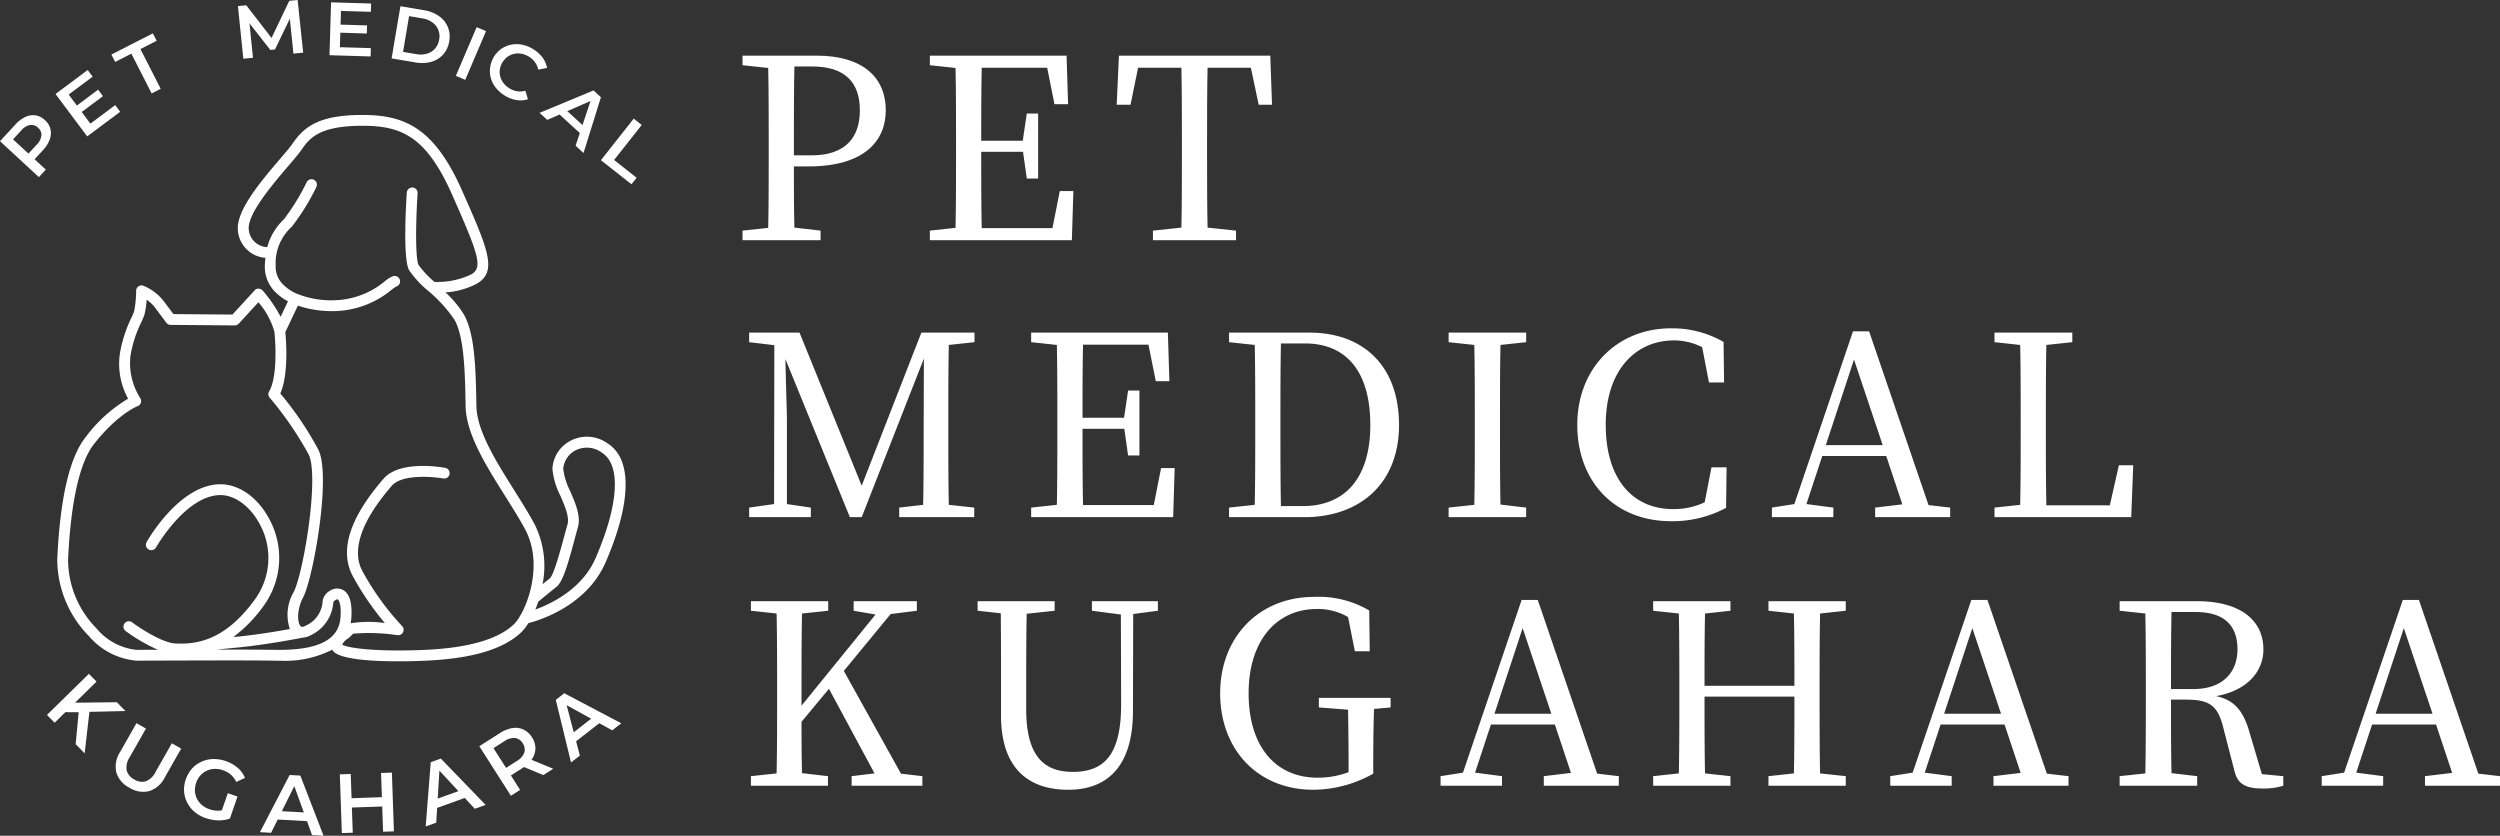 <svg xmlns="http://www.w3.org/2000/svg" xmlns:xlink="http://www.w3.org/1999/xlink" width="297.87" height="99.575" viewBox="0 0 297.87 99.575">
  <rect x="0" y="0" width="297.87" height="99.575" fill="#333333" stroke="none"/>
  <defs>
    <clipPath id="clip-path">
      <rect id="長方形_1152" data-name="長方形 1152" width="76.459" height="99.575" fill="#fff"/>
    </clipPath>
  </defs>
  <g id="グループ_1470" data-name="グループ 1470" transform="translate(-119 -36.381)">
    <g id="グループ_1469" data-name="グループ 1469" transform="translate(119 36.381)">
      <g id="グループ_1239" data-name="グループ 1239" clip-path="url(#clip-path)">
        <path id="パス_6603" data-name="パス 6603" d="M70.9,49.78a4.2,4.2,0,0,0-4.478-.334,3.991,3.991,0,0,0-2.134,3.336,8.768,8.768,0,0,0,.948,3.2c.541,1.258,1.1,2.558.844,3.441-.117.4-.252.9-.4,1.445-.4,1.485-1.224,4.575-1.712,4.975-.245.188-.548.432-.855.681a11.153,11.153,0,0,0-.961-7.166c-.693-1.28-1.522-2.6-2.4-4-2.2-3.505-4.482-7.13-4.524-10.094-.07-4.755-.221-8.574-1.469-10.839a12.407,12.407,0,0,0-2.218-2.669,9.269,9.269,0,0,0,3.673-1c2.589-1.456,1.426-4.086-1.682-11.109-3.341-7.552-6.888-9.029-11.885-9.029s-6.881,1.291-8.294,3.375c-.292.427-.877,1.113-1.556,1.908-2.151,2.518-5.1,5.967-4.993,8.326a3.546,3.546,0,0,0,3.287,3.412c-.028.277-.054.565-.068.885a4.228,4.228,0,0,0,1.224,3.166,6.15,6.15,0,0,0,1.536,1.128l-.879,1.846a16.234,16.234,0,0,0-2.143-3.13.641.641,0,0,0-.476-.218.51.51,0,0,0-.482.208L26.161,34.4l-7.03-.058-1.2-1.6a5.948,5.948,0,0,0-2.366-1.773.646.646,0,0,0-.876.595,12.494,12.494,0,0,1-.245,2.469,6.5,6.5,0,0,1-.317.742A15.63,15.63,0,0,0,12.744,39.1a8.616,8.616,0,0,0,.989,5.323A17.363,17.363,0,0,0,8.646,49.04c-1.9,2.407-3.024,7.288-3.355,14.5a13.041,13.041,0,0,0,3.75,9.147,8.388,8.388,0,0,0,5.685,2.949l2.432-.006c3.9-.014,11.162-.043,13.925.006.221,0,.486.009.786.009a12.4,12.4,0,0,0,6.194-1.321,1.078,1.078,0,0,0,.1.181c.868,1,4.719,1.208,7.751,1.208,1.34,0,2.521-.041,3.212-.071,5.507-.24,9.233-1.329,11.39-3.332a5.831,5.831,0,0,0,.909-1.146c1.285-.328,6.955-2.041,9.214-7.275,3.064-7.1,3.161-12.24.263-14.111M22.692,73.224c-.026.005-.045.022-.071.03a9.071,9.071,0,0,1-2.571.351c-.239,0-.457-.006-.655-.012-1.539-.046-4.266-1.837-5.187-2.523a.645.645,0,0,0-.77,1.035,20.458,20.458,0,0,0,3.851,2.237h-.135l-2.427.006A7.137,7.137,0,0,1,9.973,71.8a11.711,11.711,0,0,1-3.394-8.2C6.894,56.758,7.959,52,9.66,49.837c2.838-3.607,5.159-4.509,5.2-4.526a.645.645,0,0,0,.312-.969,7.737,7.737,0,0,1-1.16-5.017,14.431,14.431,0,0,1,1.282-4,7.589,7.589,0,0,0,.382-.908,8.929,8.929,0,0,0,.259-1.784,3.97,3.97,0,0,1,.964.886l1.388,1.853a.646.646,0,0,0,.511.258l7.635.063h.005a.644.644,0,0,0,.475-.209l2.34-2.548a9.076,9.076,0,0,1,1.908,3.505c.191,1.778.306,5.551-.624,7.11a.648.648,0,0,0,.061.747,40.6,40.6,0,0,1,4.66,6.8c1.26,2.7-.644,14.177-1.818,16.4a5.346,5.346,0,0,0-.436,4.373c-1.544.277-4.109.7-6.288.911l-.455.044A16.791,16.791,0,0,0,30,68.931a9.685,9.685,0,0,0,.609-10.06c-1.353-2.623-3.6-4.252-5.867-4.252-4.867,0-8.649,6.609-8.807,6.89a.644.644,0,0,0-.061.49.636.636,0,0,0,.306.388.629.629,0,0,0,.315.084.648.648,0,0,0,.564-.328c.035-.063,3.574-6.235,7.684-6.235,1.755,0,3.607,1.395,4.722,3.553a8.4,8.4,0,0,1-.515,8.722c-2.216,3.116-4.358,4.46-6.181,5.027l-.074.012m8.414,1.125c-1.2-.021-3.225-.027-5.46-.027H24.3c.582-.064,1.388-.147,2.539-.255,3.414-.323,7.749-1.177,7.8-1.187a2.228,2.228,0,0,0,.879-.286,4.671,4.671,0,0,0,2.664-3.918c.045-.133.356-.37.508-.341.1.021.454.432.355,2.077-.168,2.779-2.681,4.041-7.944,3.936m28.531-2.983c-1.9,1.761-5.452,2.766-10.57,2.989-5.684.248-9.083-.2-9.827-.619a1.644,1.644,0,0,1,.622-.684,3.712,3.712,0,0,0,.671-.626,22.818,22.818,0,0,1,5.31.179.645.645,0,0,0,.533-1.094A31.97,31.97,0,0,1,41.65,64.97c-1.34-2.483-.124-6.005,3.515-10.186,1.2-1.374,4.8-1.084,6.09-.859a.645.645,0,1,0,.224-1.269c-.546-.1-5.4-.888-7.288,1.281-4.082,4.687-5.319,8.606-3.678,11.647a33.6,33.6,0,0,0,3.808,5.571,13.635,13.635,0,0,0-4.078.027,5.4,5.4,0,0,0,.093-.69c.1-1.716-.2-2.774-.924-3.233a1.5,1.5,0,0,0-1.562.009A1.717,1.717,0,0,0,36.9,68.62a3.367,3.367,0,0,1-2,2.842c-.44.24-.569.112-.611.071-.4-.391-.484-1.96.293-3.432,1.2-2.273,3.352-14.329,1.844-17.549A38.972,38.972,0,0,0,31.863,43.8c1.009-2.247.7-6.3.6-7.31l1.5-3.153a12.555,12.555,0,0,0,4.149.654,10.993,10.993,0,0,0,7-2.536,5.329,5.329,0,0,1,.562-.393.646.646,0,0,0,.44-.788.654.654,0,0,0-.793-.453,3.328,3.328,0,0,0-.984.6A9.82,9.82,0,0,1,38.116,32.7a10.777,10.777,0,0,1-4.2-.756l0,0-.014,0a5.232,5.232,0,0,1-1.72-1.144,2.928,2.928,0,0,1-.868-2.216,5.82,5.82,0,0,1,1.916-4.642,26.648,26.648,0,0,0,2.94-4.757.645.645,0,0,0-1.157-.569,25.966,25.966,0,0,1-2.738,4.457,7.024,7.024,0,0,0-1.965,3.292A2.294,2.294,0,0,1,28.1,24.168c-.081-1.851,2.9-5.345,4.686-7.432.733-.857,1.311-1.534,1.641-2.02,1-1.481,2.313-2.81,7.227-2.81,4.677,0,7.617,1.277,10.706,8.26,3.175,7.175,3.67,8.653,2.229,9.463a9.443,9.443,0,0,1-4.351.882A11.429,11.429,0,0,1,48.343,28.5c-.382-.729-.36-4.922-.117-8.556a.646.646,0,0,0-.6-.686.664.664,0,0,0-.688.6c-.086,1.294-.479,7.824.262,9.24a12.062,12.062,0,0,0,2.285,2.474,16.856,16.856,0,0,1,3.148,3.469c1.1,2,1.245,5.82,1.309,10.237.048,3.325,2.424,7.1,4.723,10.761.867,1.378,1.685,2.681,2.358,3.924,2.367,4.371.074,10.043-1.386,11.4m9.816-7.986c-1.588,3.679-5.211,5.445-7.2,6.167.124-.3.243-.608.35-.933.372-.311,1.484-1.237,2.154-1.753.766-.59,1.383-2.719,2.171-5.663.143-.533.273-1.023.39-1.42.383-1.325-.267-2.842-.9-4.309a8.211,8.211,0,0,1-.844-2.686,2.747,2.747,0,0,1,1.462-2.2,3,3,0,0,1,3.159.283c2.281,1.473,2,6.152-.747,12.518" transform="translate(1.532 3.08)" fill="#fff"/>
        <path id="パス_6604" data-name="パス 6604" d="M4.631,18.015,0,13.737l1.825-1.978a3.787,3.787,0,0,1,1.208-.915,2.112,2.112,0,0,1,1.215-.182,2.119,2.119,0,0,1,1.115.572,2.079,2.079,0,0,1,.649,1.058A2.174,2.174,0,0,1,5.93,13.52,3.666,3.666,0,0,1,5.122,14.8L3.758,16.278l-.036-.757,1.734,1.6Zm-.817-2.409H3.03l1.325-1.435a1.887,1.887,0,0,0,.579-1.113,1.116,1.116,0,0,0-.4-.924,1.117,1.117,0,0,0-.953-.328,1.886,1.886,0,0,0-1.062.666L1.189,13.907l-.061-.782Z" transform="translate(0 3.086)" fill="#fff"/>
        <path id="パス_6605" data-name="パス 6605" d="M9.279,12.855l2.959-2.207.593.795L8.9,14.376,5.128,9.322,8.957,6.467l.592.793L6.694,9.389Zm-1.685-2.1L10.2,8.808l.577.773L8.17,11.525Z" transform="translate(1.488 1.876)" fill="#fff"/>
        <path id="パス_6606" data-name="パス 6606" d="M15.083,10.237,12.667,5.5l-1.931.986-.45-.882L15.23,3.082l.45.882-1.931.986,2.416,4.735Z" transform="translate(2.984 0.894)" fill="#fff"/>
        <path id="パス_6607" data-name="パス 6607" d="M22.618,7,21.975.73l.995-.1,3.316,4.287-.521.053L28.092.1l.995-.1.663,6.271-1.162.119-.467-4.542.234-.025L26.385,5.9l-.548.055L23.026,2.37l.279-.03.466,4.545Z" transform="translate(6.374 0)" fill="#fff"/>
        <path id="パス_6608" data-name="パス 6608" d="M31.67,5.562l3.691.111-.03.991-4.9-.148.191-6.3L35.39.358l-.03.989L31.8,1.24Zm-.012-2.695,3.251.1-.028.964-3.251-.1Z" transform="translate(8.826 0.062)" fill="#fff"/>
        <path id="パス_6609" data-name="パス 6609" d="M36.167,6.791,37.22.574l2.829.479a4.2,4.2,0,0,1,1.764.7,2.986,2.986,0,0,1,1.055,1.3,3.051,3.051,0,0,1,.166,1.709,3.048,3.048,0,0,1-.72,1.56,2.984,2.984,0,0,1-1.423.879A4.209,4.209,0,0,1,39,7.27Zm1.364-.774,1.557.263a2.81,2.81,0,0,0,1.3-.053,2.066,2.066,0,0,0,.956-.606,2.11,2.11,0,0,0,.489-1.068,2.089,2.089,0,0,0-.108-1.179,2.085,2.085,0,0,0-.706-.877,2.789,2.789,0,0,0-1.213-.479l-1.557-.264Z" transform="translate(10.491 0.167)" fill="#fff"/>
        <rect id="長方形_1151" data-name="長方形 1151" width="6.306" height="1.215" transform="translate(54.316 9.035) rotate(-66.886)" fill="#fff"/>
        <path id="パス_6610" data-name="パス 6610" d="M47.011,10.194a3.94,3.94,0,0,1-1.064-.929,3.29,3.29,0,0,1-.592-1.157,3.253,3.253,0,0,1,1.259-3.474,3.111,3.111,0,0,1,1.165-.492,3.329,3.329,0,0,1,1.3,0,4.173,4.173,0,0,1,2.428,1.512,2.92,2.92,0,0,1,.548,1.258l-1.041.2a2.487,2.487,0,0,0-.4-.89,2.383,2.383,0,0,0-.71-.649,2.587,2.587,0,0,0-.886-.351,2.189,2.189,0,0,0-.87.008,2.143,2.143,0,0,0-.784.344,2.326,2.326,0,0,0-.929,1.522,2.14,2.14,0,0,0,.053.855,2.185,2.185,0,0,0,.391.777,2.634,2.634,0,0,0,.719.628,2.347,2.347,0,0,0,1.881.271l.3,1.017a2.96,2.96,0,0,1-1.371.093,3.873,3.873,0,0,1-1.4-.538" transform="translate(13.122 1.183)" fill="#fff"/>
        <path id="パス_6611" data-name="パス 6611" d="M49.833,11.023l6.427-2.67.884.808-2.072,6.646-.946-.863,1.97-5.9.359.328-5.7,2.489Zm1.985-.164.868-.452,2.6,2.376-.379.9Z" transform="translate(14.455 2.423)" fill="#fff"/>
        <path id="パス_6612" data-name="パス 6612" d="M55.5,15.908l3.906-4.95.955.753-3.292,4.171L59.753,18l-.614.778Z" transform="translate(16.099 3.179)" fill="#fff"/>
        <path id="パス_6613" data-name="パス 6613" d="M4.338,67.133l4.994-4.9.911.928-4.994,4.9ZM6.321,66.8l1.057-1.122,5.283-.059,1.031,1.049-4.449.1-1.068.04Zm1.437,3.817.391-4.155,1.286-.045L8.83,71.706Z" transform="translate(1.258 18.051)" fill="#fff"/>
        <path id="パス_6614" data-name="パス 6614" d="M12.316,74.475a3.04,3.04,0,0,1-1.552-1.813,3.167,3.167,0,0,1,.452-2.446l1.947-3.426,1.13.642-1.926,3.392a2.223,2.223,0,0,0-.372,1.595,1.725,1.725,0,0,0,.9,1.075,1.709,1.709,0,0,0,1.382.221,2.234,2.234,0,0,0,1.174-1.138l1.926-3.39,1.113.632-1.945,3.425a3.174,3.174,0,0,1-1.869,1.642,3.067,3.067,0,0,1-2.361-.41" transform="translate(3.096 19.375)" fill="#fff"/>
        <path id="パス_6615" data-name="パス 6615" d="M19.588,77.144a4.146,4.146,0,0,1-1.334-.746,3.572,3.572,0,0,1-.88-1.107A3.471,3.471,0,0,1,17,73.955a3.846,3.846,0,0,1,.948-2.718,3.438,3.438,0,0,1,1.126-.815A3.585,3.585,0,0,1,20.46,70.1a4.523,4.523,0,0,1,2.938,1.05,3.135,3.135,0,0,1,.858,1.2l-1.037.486a2.7,2.7,0,0,0-.636-.863,2.727,2.727,0,0,0-.924-.529,2.838,2.838,0,0,0-1.026-.168,2.337,2.337,0,0,0-1.686.778,2.662,2.662,0,0,0-.65,1.867,2.325,2.325,0,0,0,.243.915,2.361,2.361,0,0,0,.587.746,2.736,2.736,0,0,0,.9.5,3.083,3.083,0,0,0,1,.175,2.727,2.727,0,0,0,1.057-.219l.37,1.157a3.757,3.757,0,0,1-1.41.213,4.9,4.9,0,0,1-1.462-.272m1.775-.5.859-2.465,1.152.4L22.46,77.2Z" transform="translate(4.93 20.336)" fill="#fff"/>
        <path id="パス_6616" data-name="パス 6616" d="M24.008,78.389l3.536-6.814,1.278.072,2.763,7.165-1.367-.075-2.343-6.452.519.028-3.057,6.149Zm1.539-1.536.417-1,3.763.21L30.02,77.1Z" transform="translate(6.964 20.763)" fill="#fff"/>
        <path id="パス_6617" data-name="パス 6617" d="M32.925,78.517l-1.3.044-.24-6.995,1.3-.045Zm3.615-3.126-3.817.13-.037-1.108,3.817-.132ZM36.3,71.4l1.289-.044.239,7-1.289.044Z" transform="translate(9.104 20.698)" fill="#fff"/>
        <path id="パス_6618" data-name="パス 6618" d="M39.317,78.144l.6-7.653,1.2-.432,5.34,5.519-1.29.464L40.5,71.015l.49-.175-.418,6.855Zm.817-2.015-.005-1.081,3.548-1.275.675.841Z" transform="translate(11.405 20.323)" fill="#fff"/>
        <path id="パス_6619" data-name="パス 6619" d="M48.032,75.311l-3.764-5.9L46.7,67.861a3.9,3.9,0,0,1,1.5-.609,2.277,2.277,0,0,1,1.325.169,2.439,2.439,0,0,1,1.024.937,2.363,2.363,0,0,1,.405,1.306,2.335,2.335,0,0,1-.406,1.269,3.853,3.853,0,0,1-1.183,1.109L47.551,73.2l.168-.795,1.409,2.209Zm-.237-2.79-.82-.224,1.762-1.124a1.959,1.959,0,0,0,.894-1.009,1.283,1.283,0,0,0-.188-1.1,1.263,1.263,0,0,0-.917-.63,1.979,1.979,0,0,0-1.289.39l-1.762,1.124.137-.846Zm4.1.328-2.859-1.189,1.173-.748,2.867,1.184Z" transform="translate(12.841 19.5)" fill="#fff"/>
        <path id="パス_6620" data-name="パス 6620" d="M53.146,72.27,51.33,64.812l1.01-.786,6.794,3.58-1.08.841-6.008-3.318.41-.32L54.2,71.453ZM53.3,70.1l-.344-1.026,2.975-2.317.9.59Z" transform="translate(14.89 18.573)" fill="#fff"/>
      </g>
    </g>
    <path id="パス_7045" data-name="パス 7045" d="M9.75-20.7c3.93,0,5.7,1.89,5.7,5.22,0,3.18-1.65,5.37-5.76,5.37H7.59v-1.68c0-3,0-6,.06-8.91ZM9.33-8.79c6.63,0,9.21-3.03,9.21-6.69,0-3.9-2.73-6.51-8.25-6.51H1.47v1.14l3.06.33c.06,2.88.06,5.79.06,8.73v1.62c0,2.94,0,5.82-.06,8.7l-3.06.33V0h9.3V-1.14L7.65-1.5c-.06-2.49-.06-4.86-.06-7.29ZM39.27-5.85,38.4-1.44H29.97c-.06-2.91-.06-5.85-.06-9.09h4.98l.45,3.18h1.35v-7.74H35.34l-.48,3.24H29.91c0-2.97,0-5.85.06-8.7h7.8l.87,4.35h1.62l-.18-5.79H23.79v1.14l3.06.33c.06,2.88.06,5.79.06,8.73v1.62c0,2.94,0,5.82-.06,8.7l-3.06.33V0H40.71l.18-5.85Zm22.77-14.7.93,4.41h1.59l-.21-5.85H46.32l-.27,5.85H47.7l.9-4.41h5.16c.06,2.88.06,5.82.06,8.76v1.62c0,2.94,0,5.82-.06,8.67l-3.39.36V0h9.9V-1.14L56.88-1.5c-.06-2.88-.06-5.79-.06-8.67v-1.62c0-2.94,0-5.88.06-8.76Z" transform="translate(206 65)" fill="#fff"/>
    <path id="パス_7044" data-name="パス 7044" d="M28.11-20.85v-1.14H21.78L14.67-3.75,7.26-21.99h-6v1.14l3,.36L4.23-1.56l-2.97.42V0H8.61V-1.14L5.76-1.56V-11.97c0-.15-.12-3.99-.18-6.87L13.26,0h1.41l7.41-18.9-.03,8.82c0,2.88,0,5.76-.06,8.61l-2.85.33V0h8.94V-1.14l-3.03-.33c-.06-2.91-.06-5.82-.06-8.7v-1.62c0-2.94,0-5.88.06-8.73Zm22.23,15-.87,4.41H41.04c-.06-2.91-.06-5.85-.06-9.09h4.98l.45,3.18h1.35v-7.74H46.41l-.48,3.24H40.98c0-2.97,0-5.85.06-8.7h7.8l.87,4.35h1.62l-.18-5.79H34.86v1.14l3.06.33c.06,2.88.06,5.79.06,8.73v1.62c0,2.94,0,5.82-.06,8.7l-3.06.33V0H51.78l.18-5.85ZM64.62-1.32c-.06-2.97-.06-5.97-.06-9.3v-1.14c0-3.03,0-6.03.06-8.94h2.85c4.98,0,7.8,3.39,7.8,9.72,0,6.09-2.82,9.66-8.07,9.66ZM58.44-21.99v1.14l3.06.33c.06,2.88.06,5.82.06,8.76v1.14c0,3.33,0,6.27-.06,9.15l-3.06.33V0h8.97c6.54,0,11.28-3.93,11.28-10.98,0-7.08-4.29-11.01-10.68-11.01Zm35.4,1.14v-1.14H84.6v1.14l3.06.33c.06,2.88.06,5.79.06,8.73v1.62c0,2.94,0,5.82-.06,8.7l-3.06.33V0h9.24V-1.14L90.78-1.5c-.06-2.88-.06-5.79-.06-8.67v-1.62c0-2.94,0-5.88.06-8.73ZM115.92-5.94l-.81,4.17a8.684,8.684,0,0,1-3.78.81c-4.71,0-8.01-3.48-8.01-10.05,0-6.54,3.6-10.05,8.13-10.05a7.372,7.372,0,0,1,3.36.81l.81,4.2h1.8l-.06-4.83a12.294,12.294,0,0,0-6.27-1.62c-6.42,0-11.16,4.77-11.16,11.49,0,6.84,4.53,11.49,11.16,11.49a13.466,13.466,0,0,0,6.57-1.59l.06-4.83Zm13.62-2.64,3.36-10.2,3.42,10.2Zm12.24,7.14-7.08-20.7h-1.92L125.79-1.56l-2.67.42V0h7.32V-1.14l-3.21-.42,1.89-5.73h7.62l1.92,5.76-3.24.39V0h8.94V-1.14Zm22.68-4.74-1.08,4.77h-7.56c-.06-2.88-.06-5.73-.06-8.22v-2.19c0-2.91,0-5.82.06-8.7l3.09-.33v-1.14h-9.27v1.14l3.06.33c.06,2.85.06,5.79.06,8.73v1.71c0,2.79,0,5.7-.06,8.61l-3.06.33V0h16.29l.24-6.18Z" transform="translate(207 98)" fill="#fff"/>
    <path id="パス_7046" data-name="パス 7046" d="M19.35-1.44,12.54-13.68l5.58-6.78,3.12-.39v-1.14H13.71v1.14l2.61.45L7.5-9.54v-2.25c0-2.94,0-5.88.06-8.73l3.12-.33v-1.14H1.47v1.14l3.06.33c.06,2.88.06,5.79.06,8.73v1.62c0,2.94,0,5.82-.06,8.7l-3.06.33V0h9.18V-1.14L7.56-1.5C7.5-3.69,7.5-5.79,7.5-7.62l3.27-3.93L16.2-1.47l-2.73.33V0H21.9V-1.14ZM49.96-21.99H42.1v1.14l3.45.45.03,10.71c0,5.88-1.92,8.04-5.76,8.04-3.39,0-5.55-1.83-5.55-7.47v-2.7c0-2.94,0-5.82.06-8.67l3.33-.36v-1.14H28.48v1.14l2.76.3c.03,2.88.03,5.82.03,8.73v3.45c0,6.27,3.24,8.85,8.01,8.85,4.53,0,7.71-2.64,7.71-9.39l.03-11.55,2.94-.39ZM77.69-10.47H69.14v1.14l3.48.27c.03,2.04.06,4.11.06,6.15v1.29a10.3,10.3,0,0,1-3.69.66c-5.04,0-8.22-3.75-8.22-10.05,0-6.39,3.42-10.05,8.13-10.05a7.168,7.168,0,0,1,3.72.96l.81,4.08H75.2l-.06-4.86a11.857,11.857,0,0,0-6.57-1.62c-6.6,0-11.19,4.83-11.19,11.49,0,6.72,4.5,11.49,11.1,11.49a14.7,14.7,0,0,0,7.14-1.92V-2.91c0-2.16.03-4.23.09-6.24l1.98-.18ZM90.06-8.58l3.36-10.2,3.42,10.2ZM102.3-1.44l-7.08-20.7H93.3L86.31-1.56l-2.67.42V0h7.32V-1.14l-3.21-.42,1.89-5.73h7.62l1.92,5.76-3.24.39V0h8.94V-1.14Zm29.62-19.41v-1.14h-9.21v1.14l3.03.33c.06,2.85.06,5.73.06,8.61H115.09c0-2.91,0-5.79.06-8.61l3.03-.33v-1.14h-9.21v1.14l3.06.33c.06,2.88.06,5.79.06,8.73v1.62c0,2.94,0,5.82-.06,8.7l-3.06.33V0h9.21V-1.14l-3.03-.33c-.06-2.85-.06-5.79-.06-9.15H125.8c0,3.42,0,6.33-.06,9.15l-3.03.33V0h9.21V-1.14l-3.06-.33c-.06-2.91-.06-5.82-.06-8.7v-1.62c0-2.94,0-5.88.06-8.73ZM143.64-8.58,147-18.78l3.42,10.2Zm12.24,7.14-7.08-20.7h-1.92L139.89-1.56l-2.67.42V0h7.32V-1.14l-3.21-.42,1.89-5.73h7.62l1.92,5.76-3.24.39V0h8.94V-1.14Zm14.79-10.08c0-3.39,0-6.27.06-9.18h2.85c3.45,0,5.01,1.62,5.01,4.44,0,2.73-1.74,4.74-5.25,4.74ZM181.5-1.38l-1.53-5.16c-.75-2.52-1.86-3.69-3.93-4.14,3.75-.66,5.64-2.97,5.64-5.55,0-3.63-2.94-5.76-7.92-5.76h-9.21v1.14l3.06.33c.06,2.88.06,5.79.06,8.73v1.62c0,2.94,0,5.82-.06,8.7l-3.06.33V0h9.24V-1.14l-3.06-.36c-.06-2.82-.06-5.7-.06-8.76h1.74c2.73,0,3.81.6,4.47,3.27l1.35,5.22c.36,1.53,1.29,2.1,3.33,2.1A8.063,8.063,0,0,0,184.05,0V-1.14Zm13.55-7.2,3.36-10.2,3.42,10.2Zm12.24,7.14-7.08-20.7h-1.92L191.3-1.56l-2.67.42V0h7.32V-1.14l-3.21-.42,1.89-5.73h7.62l1.92,5.76-3.24.39V0h8.94V-1.14Z" transform="translate(207 130)" fill="#fff"/>
  </g>
</svg>
